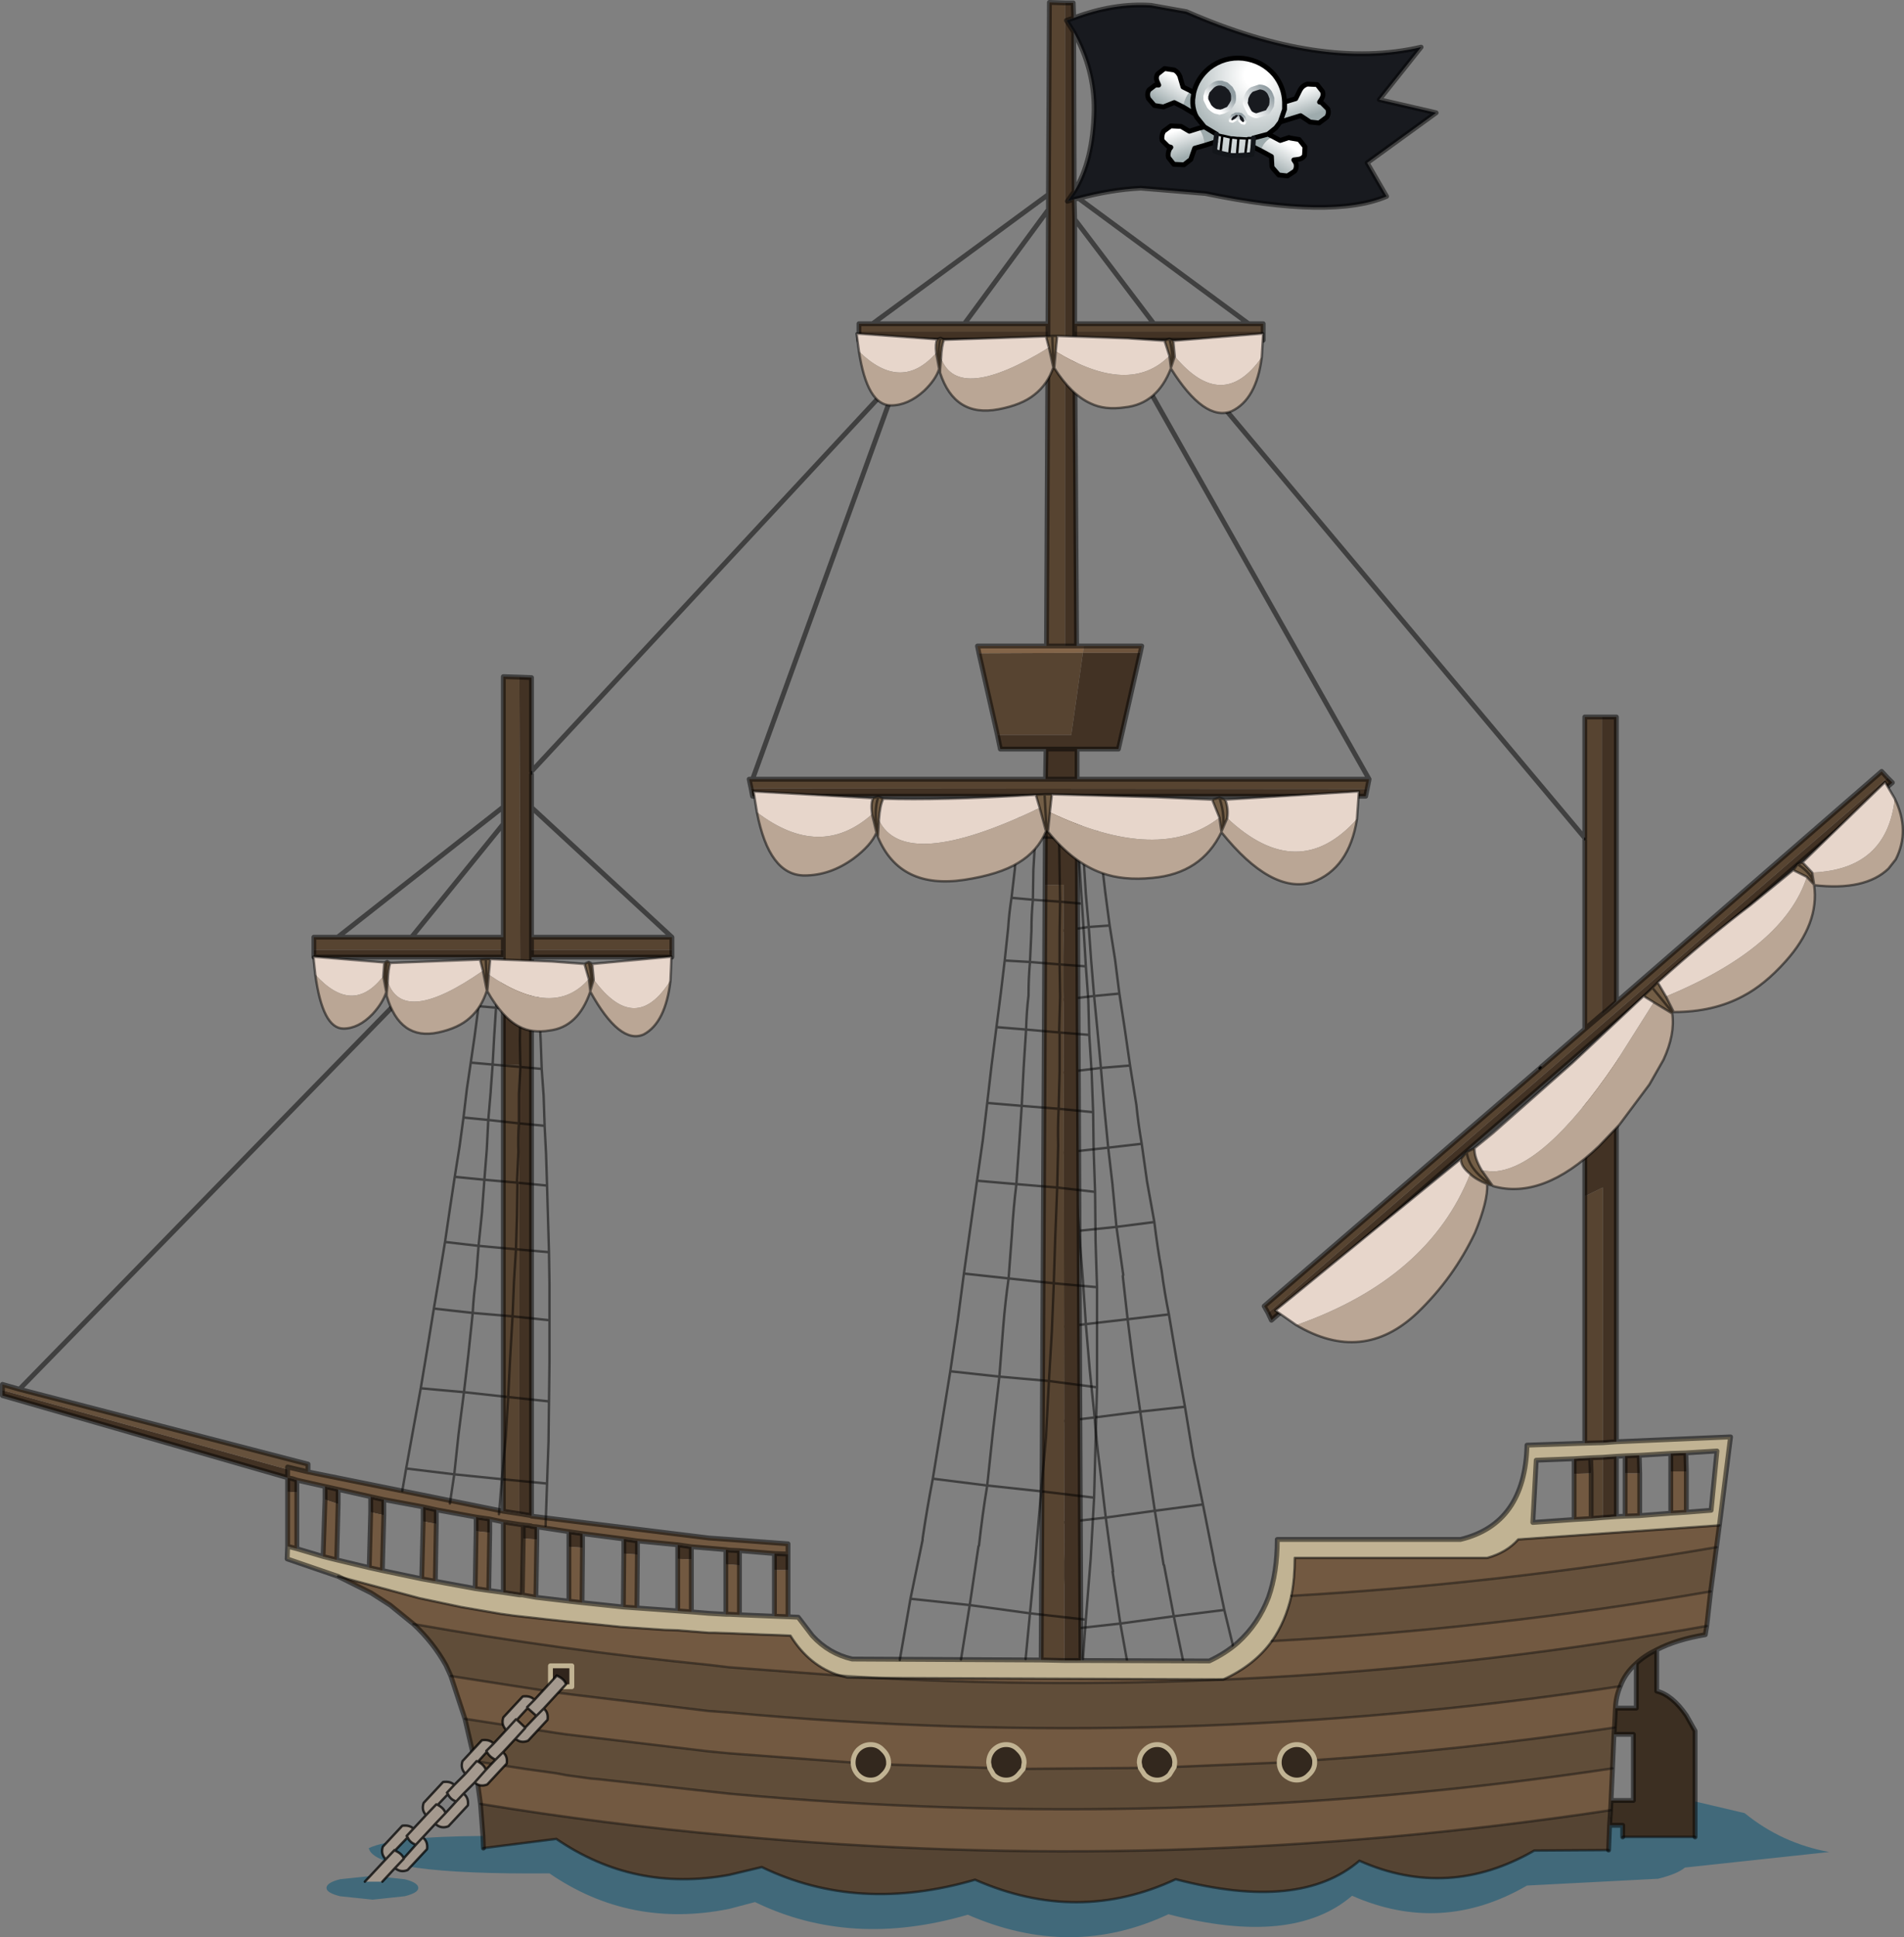 <?xml version="1.0" encoding="UTF-8" standalone="no"?>
<svg xmlns:xlink="http://www.w3.org/1999/xlink" height="199.25px" width="195.95px" xmlns="http://www.w3.org/2000/svg">
  <rect width="100%" height="100%" fill="#808080" stroke="none"/>
  <g transform="matrix(1.0, 0.0, 0.0, 1.0, 0.55, 0.45)">
    <path d="M108.3 102.45 L109.05 102.35 108.85 98.7 108.7 95.3 108.3 95.35 M111.2 91.5 L111.5 94.9 113.65 94.75 113.2 91.35 112.75 87.5 110.95 87.6 111.2 91.5 M108.3 85.8 L108.4 87.8 110.95 87.6 110.7 84.4 M108.7 95.3 L108.6 91.75 108.4 87.8 M111.5 94.9 L111.75 98.4 112.05 102.0 114.65 101.75 114.2 98.2 113.65 94.75 M112.75 87.5 L112.25 84.4 M111.5 94.9 L108.7 95.3 M112.05 102.0 L112.4 105.6 112.75 109.4 115.75 109.15 115.2 105.35 114.65 101.75 M108.3 118.2 L109.9 118.0 109.65 113.9 109.45 109.85 109.45 109.8 108.3 109.95 M112.05 102.0 L109.05 102.35 109.25 105.95 109.45 109.8 112.75 109.4 113.1 113.5 113.5 117.6 116.95 117.2 Q116.6 115.2 116.4 113.2 L115.75 109.15 M110.2 121.9 L110.5 126.15 114.35 125.75 113.95 121.5 113.95 121.45 113.5 117.6 109.9 118.0 110.15 121.8 110.2 121.9 M114.35 125.75 L118.25 125.25 117.5 121.1 116.95 117.2 M114.35 125.75 L115.05 130.7 115.0 130.8 115.5 135.25 119.75 134.75 Q119.3 132.55 119.0 130.25 118.55 127.8 118.25 125.25 M108.3 136.1 L111.2 135.75 110.9 131.25 110.5 126.15 108.3 126.45 M116.8 144.75 L116.1 139.95 115.5 135.25 111.2 135.75 111.6 140.45 112.1 145.35 116.8 144.75 121.4 144.25 120.55 139.5 119.75 134.75 M108.3 145.8 L112.1 145.35 Q112.3 147.95 112.65 150.55 L113.25 155.65 118.3 154.95 117.55 149.95 116.8 144.75 M119.25 160.55 L120.25 165.8 125.45 165.15 124.35 159.95 124.35 159.85 123.25 154.3 118.3 154.95 119.2 160.5 119.25 160.55 M110.5 172.1 L109.8 167.1 Q109.35 164.5 109.05 161.7 L108.5 156.2 108.3 154.1 M121.45 171.55 L120.25 165.8 114.75 166.55 115.65 171.55 M109.8 167.1 L114.75 166.55 113.95 161.2 114.0 161.2 113.25 155.65 108.5 156.2 M123.25 154.3 L122.25 149.4 121.4 144.25 M127.0 171.55 L125.45 165.15" fill="none" stroke="#000000" stroke-linecap="round" stroke-linejoin="round" stroke-opacity="0.498" stroke-width="0.25"/>
    <path d="M109.05 -0.15 L109.9 -0.15 109.95 1.4 109.2 1.65 109.95 2.85 110.0 19.25 109.3 20.25 110.0 20.05 110.05 22.1 110.05 32.85 110.05 33.65 110.05 34.55 110.05 33.65 129.45 33.65 129.45 34.55 110.05 34.55 110.25 66.0 109.05 66.0 109.05 -0.15 M116.8 66.7 L114.55 76.6 110.3 76.6 110.3 79.7 107.05 79.7 107.1 76.6 102.4 76.6 102.1 75.15 109.7 75.15 110.9 66.7 116.8 66.7 M164.3 73.3 L165.8 73.3 165.8 102.55 164.8 103.5 164.3 103.9 164.3 73.3 M193.7 79.55 L194.2 80.05 130.3 135.35 129.95 134.6 193.7 79.55 M164.4 147.95 L164.4 121.7 162.55 122.6 162.55 107.85 165.8 105.05 165.8 147.85 164.4 147.95 M172.95 149.0 L173.0 150.9 171.4 150.9 171.4 149.05 172.95 149.0 M29.05 153.0 L29.05 151.55 -0.3 143.1 -0.3 142.55 29.05 150.7 29.05 151.55 29.55 151.65 30.0 151.8 30.0 153.05 29.05 153.0 M168.15 149.25 L168.2 151.1 166.7 151.1 166.7 149.3 168.15 149.25 M163.15 149.5 L163.2 151.1 161.45 151.15 161.45 149.6 163.15 149.5 M164.4 155.65 L164.4 149.45 165.8 149.35 165.8 155.55 164.4 155.65 M107.3 33.65 L107.3 34.55 87.85 34.55 87.85 33.65 107.3 33.65 M107.1 76.6 L110.3 76.6 107.1 76.6 M76.75 80.65 L140.15 80.7 140.0 81.45 110.3 81.45 107.05 81.45 110.3 81.45 110.7 170.35 109.0 170.35 108.9 90.55 107.0 90.6 107.05 81.45 76.9 81.45 76.75 80.65 M52.9 69.2 L54.15 69.25 54.15 78.9 54.15 79.2 54.15 82.6 54.15 95.95 54.15 97.25 54.15 98.0 54.15 97.25 68.6 97.25 68.6 98.0 54.15 98.0 54.15 155.45 54.1 155.45 52.9 155.25 52.9 109.1 51.25 109.1 51.25 100.25 53.0 100.4 52.9 69.2 M51.25 98.0 L31.75 98.0 31.75 97.25 51.25 97.25 51.25 98.0 M37.6 153.5 L38.95 153.8 38.95 155.4 37.6 155.1 37.6 153.5 M43.0 154.55 L44.35 154.85 44.35 156.3 43.0 156.05 43.0 154.55 M48.45 155.6 L49.85 155.8 49.85 157.2 48.45 157.05 48.45 155.6 M53.3 156.4 L54.1 156.5 54.15 156.55 54.7 156.6 54.7 157.9 53.3 157.8 53.3 156.4 M58.0 157.1 L59.4 157.3 59.4 158.75 58.0 158.65 58.0 157.1 M63.65 157.85 L65.05 158.05 65.05 159.45 63.65 159.35 63.65 157.85 M69.2 158.45 L70.6 158.65 70.6 159.95 69.2 159.9 69.2 158.45 M74.15 158.95 L74.5 159.0 75.55 159.05 75.55 160.55 74.15 160.45 74.15 158.95 M79.15 159.35 L80.55 159.4 80.55 161.05 79.15 161.05 79.15 159.35 M32.9 152.45 L34.25 152.75 34.25 154.25 32.9 153.8 32.9 152.45" fill="#423224" fill-rule="evenodd" stroke="none"/>
    <path d="M107.35 19.55 L107.45 -0.2 109.05 -0.15 109.05 66.0 107.15 66.0 107.3 34.55 107.3 33.65 107.3 32.85 107.3 33.65 87.85 33.65 87.85 32.85 89.25 32.85 98.7 32.85 107.3 32.85 107.35 21.1 107.35 19.55 M127.95 32.85 L129.45 32.85 129.45 33.65 110.05 33.65 110.05 32.85 118.2 32.85 127.95 32.85 M110.3 79.7 L140.35 79.7 140.15 80.7 76.75 80.65 76.55 79.7 76.9 79.7 107.05 79.7 110.3 79.7 M164.8 103.5 L193.1 78.9 193.7 79.55 129.95 134.6 129.55 133.9 157.9 109.45 158.0 109.35 162.55 105.4 162.55 85.95 162.55 85.75 162.55 73.3 164.3 73.3 164.3 103.9 164.8 103.5 M162.55 105.4 L164.3 103.9 162.55 105.4 M162.55 122.6 L164.4 121.7 164.4 147.95 162.55 148.0 162.55 122.6 M163.15 149.5 L164.4 149.45 164.4 155.65 163.2 155.75 163.2 151.1 163.15 149.5 M102.1 75.15 L100.2 66.75 110.9 66.7 109.7 75.15 102.1 75.15 M107.0 90.6 L108.9 90.55 109.0 170.35 106.6 170.3 107.0 90.6 M31.75 97.25 L31.75 95.95 34.2 95.95 41.8 95.95 51.25 95.95 51.25 97.25 51.25 95.95 51.25 84.3 51.25 82.55 51.25 69.15 52.9 69.2 53.0 100.4 51.25 100.25 51.25 100.2 51.25 98.0 51.25 97.25 31.75 97.25 M68.6 97.25 L54.15 97.25 54.15 95.95 68.6 95.95 68.6 97.25 M51.25 109.1 L52.9 109.1 52.9 155.25 51.25 155.0 51.25 109.1 M51.25 156.1 L52.9 156.35 53.3 156.4 53.3 157.8 53.2 163.6 52.9 163.6 51.25 163.35 51.25 156.1" fill="#574431" fill-rule="evenodd" stroke="none"/>
    <path d="M164.4 147.95 L165.8 147.85 177.55 147.35 176.4 156.45 155.7 157.9 Q154.5 159.25 152.5 159.8 L132.7 159.8 Q132.7 161.95 132.35 163.7 131.75 166.35 130.35 168.35 128.55 170.85 125.35 172.3 L89.8 172.15 85.9 171.9 89.8 172.15 86.65 172.1 85.9 171.9 Q82.75 170.95 80.8 167.8 L79.75 167.75 78.25 167.7 74.5 167.55 74.45 167.55 73.0 167.5 72.4 167.5 69.25 167.25 67.8 167.2 63.35 166.9 61.9 166.75 57.4 166.3 56.0 166.15 52.4 165.75 50.95 165.55 46.9 164.85 42.65 163.95 34.25 161.7 29.0 159.9 29.05 158.6 30.0 158.85 32.7 159.65 34.1 160.0 37.45 160.8 38.8 161.1 42.85 161.95 44.25 162.2 48.35 162.95 49.75 163.15 51.25 163.35 52.9 163.6 53.2 163.6 54.6 163.85 58.0 164.25 59.35 164.4 63.6 164.85 65.0 164.95 69.2 165.25 70.6 165.35 72.4 165.5 74.15 165.6 74.5 165.6 75.55 165.65 79.15 165.8 80.55 165.85 81.6 165.9 83.05 167.8 Q84.75 169.65 87.15 170.2 L106.6 170.3 109.0 170.35 110.7 170.35 123.9 170.4 Q125.6 169.6 126.85 168.5 128.95 166.6 130.0 163.85 130.9 161.3 130.9 157.9 L149.75 157.9 Q156.4 156.3 156.6 148.2 L162.55 148.0 164.4 147.95 M173.0 155.1 L175.55 154.9 176.15 148.8 172.95 149.0 171.4 149.05 168.15 149.25 166.7 149.3 165.8 149.35 164.4 149.45 163.15 149.5 161.45 149.6 157.55 149.75 157.2 156.15 161.45 155.85 163.2 155.75 164.4 155.65 165.8 155.55 166.7 155.5 168.2 155.45 171.4 155.2 173.0 155.1" fill="#c1b393" fill-rule="evenodd" stroke="none"/>
    <path d="M173.0 150.9 L173.0 155.1 171.4 155.2 171.4 150.9 173.0 150.9 M176.4 156.45 L176.1 158.7 Q154.2 162.45 132.35 163.7 132.7 161.95 132.7 159.8 L152.5 159.8 Q154.5 159.25 155.7 157.9 L176.4 156.45 M175.5 163.25 L175.1 166.8 Q132.5 174.4 89.8 172.15 L125.35 172.3 Q128.55 170.85 130.35 168.35 152.95 167.15 175.5 163.25 M48.9 185.1 L48.3 180.7 53.15 181.45 53.45 181.5 56.7 181.95 57.75 182.15 60.3 182.5 60.95 182.55 74.5 184.05 Q119.95 188.25 165.4 181.45 L165.25 184.75 165.2 185.75 Q119.85 192.6 74.5 188.35 61.7 187.2 48.9 185.1 M47.3 176.35 L45.85 171.95 56.75 173.65 58.3 173.85 72.4 175.55 74.5 175.7 Q120.35 179.95 166.2 173.0 165.75 174.05 165.7 175.25 L165.6 177.25 Q150.15 179.55 134.75 180.6 134.65 180.0 134.15 179.55 133.65 179.0 132.9 179.0 132.2 179.0 131.6 179.55 131.1 180.1 131.1 180.85 L120.3 181.3 120.35 180.85 Q120.35 180.1 119.8 179.55 119.25 179.0 118.55 179.0 117.8 179.0 117.25 179.55 116.7 180.1 116.7 180.85 L116.8 181.4 104.75 181.5 104.85 180.85 Q104.85 180.1 104.25 179.55 103.75 179.0 103.0 179.0 102.25 179.0 101.7 179.55 101.2 180.1 101.2 180.85 L101.3 181.4 90.9 181.05 90.9 180.85 Q90.9 180.1 90.3 179.55 89.8 179.0 89.05 179.0 88.3 179.0 87.75 179.55 87.25 180.1 87.25 180.85 L74.5 179.9 72.4 179.7 57.75 177.95 56.7 177.8 47.3 176.35 M42.0 166.6 L39.6 164.65 37.65 163.4 34.25 161.7 42.65 163.95 46.9 164.85 50.95 165.55 52.4 165.75 56.0 166.15 57.4 166.3 61.9 166.75 63.35 166.9 67.8 167.2 69.25 167.25 72.4 167.5 73.0 167.5 74.45 167.55 74.5 167.55 78.25 167.7 79.75 167.75 80.8 167.8 Q82.75 170.95 85.9 171.9 L74.5 171.05 72.4 170.8 Q57.25 169.3 42.0 166.6 M29.05 158.6 L29.05 153.0 30.0 153.05 30.0 158.85 29.05 158.6 M168.2 151.1 L168.2 155.45 166.7 155.5 166.7 151.1 168.2 151.1 M163.2 151.1 L163.2 155.75 161.45 155.85 161.45 151.15 163.2 151.1 M52.9 155.25 L54.1 155.45 54.15 155.5 72.4 157.75 74.5 157.9 80.55 158.35 80.55 159.4 79.15 159.35 75.55 159.05 74.5 159.0 74.15 158.95 72.4 158.8 70.6 158.65 69.2 158.45 65.05 158.05 63.65 157.85 59.4 157.3 58.0 157.1 54.7 156.6 54.15 156.55 54.1 156.5 53.3 156.4 52.9 156.35 51.25 156.1 49.85 155.8 48.45 155.6 44.35 154.85 43.0 154.55 38.95 153.8 37.6 153.5 34.25 152.75 32.9 152.45 30.0 151.8 29.55 151.65 29.05 151.55 29.05 150.7 29.05 150.45 31.15 150.95 51.25 155.0 52.9 155.25 M37.6 155.1 L38.95 155.4 38.8 161.1 37.45 160.8 37.6 155.1 M32.9 153.8 L34.25 154.25 34.1 160.0 32.7 159.65 32.9 153.8 M42.85 161.95 L43.0 156.05 44.35 156.3 44.25 162.2 42.85 161.95 M74.15 160.45 L75.55 160.55 75.55 165.65 74.5 165.6 74.15 165.6 74.15 160.45 M63.65 159.35 L65.05 159.45 65.0 164.95 63.6 164.85 63.65 159.35 M69.2 165.25 L69.2 159.9 70.6 159.95 70.6 165.35 69.2 165.25 M59.35 164.4 L58.0 164.25 58.0 158.65 59.4 158.75 59.35 164.4 M54.6 163.85 L53.2 163.6 53.3 157.8 54.7 157.9 54.6 163.85 M49.75 163.15 L48.35 162.95 48.45 157.05 49.85 157.2 49.75 163.15 M80.55 165.85 L79.15 165.8 79.15 161.05 80.55 161.05 80.55 165.85" fill="#725941" fill-rule="evenodd" stroke="none"/>
    <path d="M175.1 166.8 L174.95 167.7 Q171.95 168.2 169.95 169.25 168.7 169.85 167.85 170.65 166.7 171.65 166.2 173.0 120.35 179.95 74.5 175.7 L72.4 175.55 58.3 173.85 56.75 173.65 45.85 171.95 45.35 170.85 Q44.05 168.5 42.0 166.6 57.25 169.3 72.4 170.8 L74.5 171.05 85.9 171.9 86.65 172.1 89.8 172.15 Q132.5 174.4 175.1 166.8 M48.3 180.7 L48.25 180.45 47.3 176.35 56.7 177.8 57.75 177.95 72.4 179.7 74.5 179.9 87.25 180.85 Q87.25 181.55 87.75 182.1 88.3 182.65 89.05 182.65 89.8 182.65 90.3 182.1 90.8 181.65 90.9 181.05 L101.3 181.4 101.7 182.1 Q102.25 182.65 103.0 182.65 103.75 182.65 104.25 182.1 L104.75 181.5 116.8 181.4 117.25 182.1 Q117.8 182.65 118.55 182.65 119.25 182.65 119.8 182.1 L120.3 181.3 131.1 180.85 Q131.1 181.55 131.6 182.1 132.2 182.65 132.9 182.65 133.65 182.65 134.15 182.1 134.75 181.55 134.75 180.85 L134.75 180.6 Q150.15 179.55 165.6 177.25 L165.55 177.95 165.4 181.45 Q119.95 188.25 74.5 184.05 L60.95 182.55 60.3 182.5 57.75 182.15 56.7 181.95 53.45 181.5 53.15 181.45 48.3 180.7 M58.3 173.05 L58.3 170.9 56.1 170.9 56.1 173.05 58.3 173.05" fill="#604d39" fill-rule="evenodd" stroke="none"/>
    <path d="M169.95 169.25 L169.95 173.5 Q171.55 173.9 173.0 176.0 L173.9 177.6 173.9 184.85 173.9 188.5 166.45 188.5 166.45 187.3 165.1 187.3 165.2 185.75 165.25 184.75 167.55 184.75 167.55 177.95 165.55 177.95 165.6 177.25 165.7 175.25 167.85 175.25 167.85 170.65 Q168.7 169.85 169.95 169.25" fill="#3c2f22" fill-rule="evenodd" stroke="none"/>
    <path d="M176.1 158.7 L175.5 163.25 Q152.95 167.15 130.35 168.35 131.75 166.35 132.35 163.7 154.2 162.45 176.1 158.7 M-0.3 142.55 L-0.3 141.95 1.45 142.45 31.15 150.15 31.15 150.95 29.05 150.45 29.05 150.7 -0.3 142.55" fill="#66513c" fill-rule="evenodd" stroke="none"/>
    <path d="M49.15 188.4 L48.9 185.1 Q61.7 187.2 74.5 188.35 119.85 192.6 165.2 185.75 L165.1 187.3 165.0 189.85 157.35 189.9 Q148.5 195.0 139.35 190.95 133.25 196.2 120.45 192.85 110.4 197.55 99.8 192.9 87.8 196.4 77.85 191.6 L74.5 192.4 Q64.75 194.2 56.7 188.7 L49.2 189.65 49.15 188.4" fill="#554433" fill-rule="evenodd" stroke="none"/>
    <path d="M173.9 184.85 L179.0 186.05 Q182.8 189.15 187.7 190.05 L172.85 191.65 Q172.1 192.3 170.1 192.8 L156.6 193.5 Q147.8 198.6 138.6 194.55 132.5 199.8 119.7 196.45 109.7 201.15 99.05 196.5 87.05 200.0 77.15 195.2 L74.5 195.9 Q64.3 197.95 56.0 192.25 38.0 192.4 37.4 189.65 40.0 188.45 49.15 188.4 L49.2 189.65 56.7 188.7 Q64.75 194.2 74.5 192.4 L77.85 191.6 Q87.8 196.4 99.8 192.9 110.4 197.55 120.45 192.85 133.25 196.2 139.35 190.95 148.5 195.0 157.35 189.9 L165.0 189.85 165.1 187.3 166.45 187.3 166.45 188.5 173.9 188.5 173.9 184.85 M37.8 192.5 L41.1 192.85 Q42.5 193.2 42.5 193.75 42.5 194.25 41.1 194.6 L37.8 194.95 34.45 194.6 Q33.05 194.25 33.05 193.75 33.05 193.2 34.45 192.85 L37.8 192.5" fill="#025375" fill-opacity="0.498" fill-rule="evenodd" stroke="none"/>
    <path d="M109.95 1.4 Q114.05 -0.15 117.9 0.1 L121.55 0.75 Q135.4 6.8 145.7 4.4 L141.4 9.8 147.25 11.15 140.15 16.3 142.15 19.75 Q136.5 22.15 123.5 19.45 L116.85 18.9 Q113.8 19.05 110.45 19.95 L110.0 20.05 109.3 20.25 110.0 19.25 Q111.95 16.1 112.05 10.9 112.1 6.7 109.95 2.85 L109.2 1.65 109.95 1.4 M131.2 12.1 L133.3 11.45 134.2 12.05 134.25 12.1 135.2 12.2 136.0 11.6 Q136.25 11.2 136.1 10.75 L135.45 10.1 135.25 10.05 135.45 9.75 Q135.7 9.35 135.55 8.95 L135.0 8.25 134.0 8.2 Q133.5 8.35 133.25 8.8 L132.8 9.7 131.65 10.05 Q131.6 8.5 130.6 7.25 129.35 5.8 127.4 5.55 125.45 5.35 123.9 6.55 122.65 7.6 122.3 9.1 L122.0 8.9 121.2 8.5 120.9 7.5 120.9 7.45 Q120.7 6.95 120.3 6.75 L119.3 6.6 118.6 7.15 Q118.35 7.5 118.55 7.95 L118.7 8.3 118.35 8.3 117.7 8.8 Q117.45 9.2 117.65 9.7 L118.25 10.4 119.2 10.55 119.3 10.5 120.3 10.1 121.2 10.55 122.45 11.3 122.6 11.6 123.4 12.6 122.8 12.75 121.85 13.05 121.0 12.55 120.9 12.55 119.95 12.5 119.2 13.05 Q118.95 13.5 119.05 14.0 L119.65 14.6 119.95 14.7 119.8 14.9 Q119.6 15.35 119.7 15.75 L120.25 16.45 121.3 16.5 122.0 15.95 122.05 15.8 122.4 14.8 123.45 14.5 124.55 14.15 124.45 15.1 125.05 15.3 125.95 15.5 126.25 15.55 126.75 15.55 127.6 15.5 128.3 15.45 128.4 14.65 129.2 15.05 130.3 15.65 130.35 16.65 130.4 16.8 131.05 17.55 131.95 17.65 132.7 17.15 Q132.95 16.75 132.8 16.3 L132.6 16.0 133.0 15.95 Q133.5 15.9 133.7 15.55 L133.75 14.65 133.15 13.9 132.25 13.75 132.1 13.7 131.2 14.0 130.45 13.6 129.95 13.35 130.75 12.7 131.2 12.1 M125.3 8.15 L125.65 8.25 126.1 8.65 126.35 9.1 126.4 9.4 126.4 9.8 126.35 10.05 126.3 10.1 126.2 10.3 125.9 10.75 125.55 10.9 125.35 11.0 124.95 11.1 124.9 11.05 124.8 11.05 124.55 11.0 Q124.2 10.85 123.9 10.5 L123.55 9.8 123.55 9.45 123.7 8.95 124.15 8.45 Q124.45 8.15 124.85 8.1 L125.1 8.1 125.2 8.1 125.3 8.15 M126.9 11.6 L126.85 11.65 126.65 11.85 126.3 12.05 126.05 12.0 126.05 11.75 126.3 11.4 126.4 11.4 126.6 11.25 126.9 11.25 126.9 11.3 126.95 11.25 127.2 11.3 127.3 11.4 127.5 11.6 127.65 12.0 127.6 12.05 127.5 12.25 127.25 12.2 127.0 11.95 126.9 11.7 126.9 11.6 M130.1 9.05 L130.2 9.25 130.35 9.65 130.35 10.1 130.3 10.45 129.9 11.1 128.8 11.45 128.7 11.45 Q128.4 11.4 128.05 11.15 L128.05 11.1 127.95 10.95 127.7 10.45 127.6 10.15 127.65 9.9 127.65 9.8 127.7 9.55 127.9 9.15 128.15 8.85 128.3 8.75 129.05 8.5 129.15 8.5 Q129.75 8.55 130.1 9.05" fill="#181a1f" fill-rule="evenodd" stroke="none"/>
    <path d="M129.95 13.35 L130.45 13.6 Q129.45 14.1 129.2 15.05 L128.4 14.65 128.45 13.75 129.95 13.35 M124.55 14.15 L123.45 14.5 Q123.35 13.35 122.8 12.75 L123.4 12.6 124.65 13.35 124.55 14.15 M122.45 11.3 L121.2 10.55 Q121.45 9.4 122.0 8.9 L122.3 9.1 122.2 9.8 Q122.15 10.55 122.45 11.3" fill="#9eabad" fill-rule="evenodd" stroke="none"/>
    <path d="M111.0 66.0 L116.95 66.0 116.8 66.7 110.9 66.7 111.0 66.0" fill="#6d543d" fill-rule="evenodd" stroke="none"/>
    <path d="M110.25 66.0 L111.0 66.0 110.9 66.7 100.2 66.75 100.05 66.0 107.15 66.0 109.05 66.0 110.25 66.0" fill="#836549" fill-rule="evenodd" stroke="none"/>
    <path d="M58.3 173.05 L56.1 173.05 56.1 170.9 58.3 170.9 58.3 173.05" fill="#31251c" fill-rule="evenodd" stroke="none"/>
    <path d="M87.25 180.85 Q87.25 180.1 87.75 179.55 88.3 179.0 89.05 179.0 89.8 179.0 90.3 179.55 90.9 180.1 90.9 180.85 L90.9 181.05 Q90.8 181.65 90.3 182.1 89.8 182.65 89.05 182.65 88.3 182.65 87.75 182.1 87.25 181.55 87.25 180.85 M101.3 181.4 L101.2 180.85 Q101.2 180.1 101.7 179.55 102.25 179.0 103.0 179.0 103.75 179.0 104.25 179.55 104.85 180.1 104.85 180.85 L104.75 181.5 104.25 182.1 Q103.75 182.65 103.0 182.65 102.25 182.65 101.7 182.1 L101.3 181.4 M116.8 181.4 L116.7 180.85 Q116.7 180.1 117.25 179.55 117.8 179.0 118.55 179.0 119.25 179.0 119.8 179.55 120.35 180.1 120.35 180.85 L120.3 181.3 119.8 182.1 Q119.25 182.65 118.55 182.65 117.8 182.65 117.25 182.1 L116.8 181.4 M131.1 180.85 Q131.1 180.1 131.6 179.55 132.2 179.0 132.9 179.0 133.65 179.0 134.15 179.55 134.65 180.0 134.75 180.6 L134.75 180.85 Q134.75 181.55 134.15 182.1 133.65 182.65 132.9 182.65 132.2 182.65 131.6 182.1 131.1 181.55 131.1 180.85" fill="#33281e" fill-rule="evenodd" stroke="none"/>
    <path d="M131.65 10.05 L132.8 9.7 133.25 8.8 Q133.5 8.35 134.0 8.2 L135.0 8.25 135.55 8.95 Q135.7 9.35 135.45 9.75 L135.25 10.05 135.45 10.1 136.1 10.75 Q136.25 11.2 136.0 11.6 L135.2 12.2 134.25 12.1 134.2 12.05 133.3 11.45 131.2 12.1 131.65 10.8 131.65 10.05 M123.45 14.5 L122.4 14.8 122.05 15.8 122.0 15.95 121.3 16.5 120.25 16.45 119.7 15.75 Q119.6 15.35 119.8 14.9 L119.95 14.7 119.65 14.6 119.05 14.0 Q118.95 13.5 119.2 13.05 L119.95 12.5 120.9 12.55 121.0 12.55 121.85 13.05 122.8 12.75 Q123.35 13.35 123.45 14.5" fill="url(#gradient0)" fill-rule="evenodd" stroke="none"/>
    <path d="M131.65 10.05 L131.65 10.8 131.2 12.1 130.75 12.7 129.95 13.35 128.45 13.75 127.9 13.75 127.8 13.8 126.9 13.75 126.75 13.75 126.35 13.7 126.2 13.7 126.15 13.7 125.3 13.5 125.25 13.5 124.65 13.35 123.4 12.6 122.6 11.6 122.45 11.3 Q122.15 10.55 122.2 9.8 L122.3 9.1 Q122.65 7.6 123.9 6.55 125.45 5.35 127.4 5.55 129.35 5.8 130.6 7.25 131.6 8.5 131.65 10.05 M125.3 8.15 L125.2 8.1 125.1 8.1 124.85 8.1 Q124.45 8.15 124.15 8.45 L123.7 8.95 123.55 9.45 123.55 9.8 123.9 10.5 Q124.2 10.85 124.55 11.0 L124.8 11.05 124.9 11.05 124.95 11.1 125.35 11.0 125.55 10.9 125.9 10.75 126.2 10.3 126.3 10.1 126.35 10.05 126.4 9.8 126.4 9.4 126.35 9.1 126.1 8.65 125.65 8.25 125.3 8.15 M126.9 11.3 L126.9 11.25 126.6 11.25 126.4 11.4 126.3 11.4 126.05 11.75 126.05 12.0 126.3 12.05 126.65 11.85 126.85 11.65 126.9 11.6 126.9 11.7 127.0 11.95 127.25 12.2 127.5 12.25 127.6 12.05 127.65 12.0 127.5 11.6 127.3 11.4 127.2 11.3 126.95 11.25 126.9 11.3 M130.1 9.05 Q129.75 8.55 129.15 8.5 L129.05 8.5 128.3 8.75 128.15 8.85 127.9 9.15 127.7 9.55 127.65 9.8 127.65 9.9 127.6 10.15 127.7 10.45 127.95 10.95 128.05 11.1 128.05 11.15 Q128.4 11.4 128.7 11.45 L128.8 11.45 129.9 11.1 130.3 10.45 130.35 10.1 130.35 9.65 130.2 9.25 130.1 9.05" fill="url(#gradient1)" fill-rule="evenodd" stroke="none"/>
    <path d="M130.45 13.6 L131.2 14.0 132.1 13.7 132.25 13.75 133.15 13.9 133.75 14.65 133.7 15.55 Q133.5 15.9 133.0 15.95 L132.6 16.0 132.8 16.3 Q132.95 16.75 132.7 17.15 L131.95 17.65 131.05 17.55 130.4 16.8 130.35 16.65 130.3 15.65 129.2 15.05 Q129.45 14.1 130.45 13.6 M121.2 10.55 L120.3 10.1 119.3 10.5 119.2 10.55 118.25 10.4 117.65 9.7 Q117.45 9.2 117.7 8.8 L118.35 8.3 118.7 8.3 118.55 7.95 Q118.35 7.5 118.6 7.15 L119.3 6.6 120.3 6.75 Q120.7 6.95 120.9 7.45 L120.9 7.5 121.2 8.5 122.0 8.9 Q121.45 9.4 121.2 10.55" fill="url(#gradient2)" fill-rule="evenodd" stroke="none"/>
    <path d="M128.4 14.65 L128.3 15.45 127.6 15.5 126.75 15.55 126.25 15.55 125.95 15.5 125.05 15.3 124.45 15.1 124.55 14.15 124.65 13.35 125.25 13.5 125.3 13.5 126.15 13.7 126.2 13.7 126.35 13.7 126.75 13.75 126.9 13.75 127.8 13.8 127.9 13.75 128.45 13.75 128.4 14.65 M126.75 15.55 L126.9 13.8 126.9 13.75 126.9 13.8 126.75 15.55 M125.05 15.3 L125.25 13.5 125.05 15.3 M127.6 15.5 L127.8 13.8 127.6 15.5 M125.95 15.5 L126.15 13.7 125.95 15.5" fill="url(#gradient3)" fill-rule="evenodd" stroke="none"/>
    <path d="M131.2 12.1 L133.3 11.45 134.2 12.05 134.25 12.1 135.2 12.2 136.0 11.6 Q136.25 11.2 136.1 10.75 L135.45 10.1 135.25 10.05 135.45 9.75 Q135.7 9.35 135.55 8.95 L135.0 8.25 134.0 8.2 Q133.5 8.35 133.25 8.8 L132.8 9.7 131.65 10.05 131.65 10.8 131.2 12.1 130.75 12.7 129.95 13.35 130.45 13.6 131.2 14.0 132.1 13.7 132.25 13.75 133.15 13.9 133.75 14.65 133.7 15.55 Q133.5 15.9 133.0 15.95 L132.6 16.0 132.8 16.3 Q132.95 16.75 132.7 17.15 L131.95 17.65 131.05 17.55 130.4 16.8 130.35 16.65 130.3 15.65 129.2 15.05 128.4 14.65 M124.55 14.15 L123.45 14.5 122.4 14.8 122.05 15.8 122.0 15.95 121.3 16.5 120.25 16.45 119.7 15.75 Q119.6 15.35 119.8 14.9 L119.95 14.7 119.65 14.6 119.05 14.0 Q118.95 13.5 119.2 13.05 L119.95 12.5 120.9 12.55 121.0 12.55 121.85 13.05 122.8 12.75 123.4 12.6 122.6 11.6 122.45 11.3 121.2 10.55 120.3 10.1 119.3 10.5 119.2 10.55 118.25 10.4 117.65 9.7 Q117.45 9.2 117.7 8.8 L118.35 8.3 118.7 8.3 118.55 7.95 Q118.35 7.5 118.6 7.15 L119.3 6.6 120.3 6.75 Q120.7 6.95 120.9 7.45 L120.9 7.5 121.2 8.5 122.0 8.9 122.3 9.1 Q122.65 7.6 123.9 6.55 125.45 5.35 127.4 5.55 129.35 5.8 130.6 7.25 131.6 8.5 131.65 10.05 M122.3 9.1 L122.2 9.8 Q122.15 10.55 122.45 11.3 M128.45 13.75 L129.95 13.35 M124.65 13.35 L123.4 12.6" fill="none" stroke="#000000" stroke-linecap="round" stroke-linejoin="round" stroke-width="0.5"/>
    <path d="M162.55 85.95 L162.55 85.75 M54.15 79.2 L54.15 78.9" fill="none" stroke="#000000" stroke-linecap="round" stroke-linejoin="round" stroke-width="0.1"/>
    <path d="M157.9 109.45 L158.0 109.35 M124.65 13.35 L125.25 13.5 125.3 13.5 126.15 13.7 126.2 13.7 126.35 13.7 126.75 13.75 126.9 13.75 127.8 13.8 127.9 13.75 128.45 13.75 M126.9 13.75 L126.9 13.8 126.75 15.55 M127.8 13.8 L127.6 15.5 M125.25 13.5 L125.05 15.3 M126.15 13.7 L125.95 15.5" fill="none" stroke="#000000" stroke-linecap="round" stroke-linejoin="round" stroke-width="0.25"/>
    <path d="M166.45 188.5 L173.9 188.5 M165.0 189.85 L157.35 189.9 Q148.5 195.0 139.35 190.95 133.25 196.2 120.45 192.85 110.4 197.55 99.8 192.9 87.8 196.4 77.85 191.6 L74.5 192.4 Q64.75 194.2 56.7 188.7 L49.2 189.65 M34.25 161.7 L42.65 163.95 46.9 164.85 50.95 165.55 52.4 165.75 56.0 166.15 57.4 166.3 61.9 166.75 63.35 166.9 67.8 167.2 69.25 167.25 72.4 167.5 73.0 167.5 74.45 167.55 74.5 167.55 78.25 167.7 79.75 167.75 80.8 167.8 Q82.75 170.95 85.9 171.9 L86.65 172.1 89.8 172.15 125.35 172.3 Q128.55 170.85 130.35 168.35 131.75 166.35 132.35 163.7 132.7 161.95 132.7 159.8 L152.5 159.8 Q154.5 159.25 155.7 157.9 L176.4 156.45" fill="none" stroke="#000000" stroke-linecap="round" stroke-linejoin="round" stroke-opacity="0.498" stroke-width="0.25"/>
    <path d="M128.4 14.65 L128.3 15.45 127.6 15.5 126.75 15.55 126.25 15.55 125.95 15.5 125.05 15.3 124.45 15.1 124.55 14.15 124.65 13.35 M128.4 14.65 L128.45 13.75" fill="none" stroke="#13161a" stroke-linecap="round" stroke-linejoin="round" stroke-width="0.5"/>
    <path d="M107.35 19.55 L107.45 -0.2 109.05 -0.15 109.9 -0.15 109.95 1.4 Q114.05 -0.15 117.9 0.1 L121.55 0.75 Q135.4 6.8 145.7 4.4 L141.4 9.8 147.25 11.15 140.15 16.3 142.15 19.75 Q136.5 22.15 123.5 19.45 L116.85 18.9 Q113.8 19.05 110.45 19.95 L127.95 32.85 129.45 32.85 129.45 33.65 129.45 34.55 110.05 34.55 110.25 66.0 111.0 66.0 116.95 66.0 116.8 66.7 114.55 76.6 110.3 76.6 110.3 79.7 140.35 79.7 118.05 40.25 M164.3 73.3 L165.8 73.3 165.8 102.55 M164.8 103.5 L193.1 78.9 193.7 79.55 194.2 80.05 130.3 135.35 129.95 134.6 129.55 133.9 157.9 109.45 M158.0 109.35 L162.55 105.4 162.55 85.95 M162.55 85.75 L125.8 41.95 M162.55 85.75 L162.55 73.3 164.3 73.3 M164.3 103.9 L164.8 103.5 M164.3 103.9 L162.55 105.4 M164.4 147.95 L165.8 147.85 165.8 105.05 M162.55 107.85 L162.55 122.6 162.55 148.0 164.4 147.95 M176.4 156.45 L177.55 147.35 165.8 147.85 M173.0 150.9 L173.0 155.1 175.55 154.9 176.15 148.8 172.95 149.0 173.0 150.9 M171.4 150.9 L171.4 155.2 173.0 155.1 M176.4 156.45 L176.1 158.7 175.5 163.25 175.1 166.8 174.95 167.7 Q171.95 168.2 169.95 169.25 L169.95 173.5 Q171.55 173.9 173.0 176.0 L173.9 177.6 173.9 184.85 173.9 188.5 M49.15 188.4 L48.9 185.1 48.3 180.7 48.25 180.45 47.3 176.35 45.85 171.95 45.35 170.85 Q44.05 168.5 42.0 166.6 L39.6 164.65 37.65 163.4 34.25 161.7 29.0 159.9 29.05 158.6 29.05 153.0 29.05 151.55 -0.3 143.1 -0.3 142.55 -0.3 141.95 1.45 142.45 39.7 103.25 M168.15 149.25 L168.2 151.1 168.2 155.45 171.4 155.2 M171.4 150.9 L171.4 149.05 168.15 149.25 166.7 149.3 166.7 151.1 166.7 155.5 168.2 155.45 M164.4 149.45 L163.15 149.5 163.2 151.1 163.2 155.75 164.4 155.65 165.8 155.55 166.7 155.5 M164.4 149.45 L165.8 149.35 166.7 149.3 M165.8 149.35 L165.8 155.55 M167.85 170.65 Q168.7 169.85 169.95 169.25 M166.2 173.0 Q166.7 171.65 167.85 170.65 L167.85 175.25 165.7 175.25 165.6 177.25 165.55 177.95 167.55 177.95 167.55 184.75 165.25 184.75 165.2 185.75 165.1 187.3 166.45 187.3 166.45 188.5 M172.95 149.0 L171.4 149.05 M165.4 181.45 L165.25 184.75 M165.55 177.95 L165.4 181.45 M165.1 187.3 L165.0 189.85 M49.2 189.65 L49.15 188.4 M165.7 175.25 Q165.75 174.05 166.2 173.0 M109.95 1.4 L109.2 1.65 109.95 2.85 Q112.1 6.7 112.05 10.9 111.95 16.1 110.0 19.25 L109.3 20.25 110.0 20.05 110.45 19.95 M110.0 20.05 L110.05 22.1 118.2 32.85 127.95 32.85 M107.35 21.1 L107.35 19.55 89.25 32.85 98.7 32.85 107.35 21.1 107.3 32.85 107.3 33.65 107.3 34.55 107.15 66.0 109.05 66.0 110.25 66.0 M110.0 19.25 L109.95 2.85 M87.85 33.65 L87.85 34.55 107.3 34.55 M87.85 33.65 L87.85 32.85 89.25 32.85 M110.05 34.55 L110.05 33.65 110.05 32.85 110.05 22.1 M110.05 32.85 L118.2 32.85 M107.3 32.85 L98.7 32.85 M100.2 66.75 L100.05 66.0 107.15 66.0 M107.05 79.7 L107.1 76.6 102.4 76.6 102.1 75.15 100.2 66.75 M110.3 76.6 L107.1 76.6 M110.3 79.7 L107.05 79.7 76.9 79.7 76.55 79.7 76.75 80.65 76.9 81.45 107.05 81.45 110.3 81.45 140.0 81.45 140.15 80.7 140.35 79.7 M107.0 90.6 L106.6 170.3 109.0 170.35 110.7 170.35 110.3 81.45 M107.0 90.6 L107.05 81.45 M31.75 97.25 L31.75 95.95 34.2 95.95 51.25 82.55 51.25 69.15 52.9 69.2 54.15 69.25 54.15 78.9 89.7 40.65 M51.25 98.0 L31.75 98.0 31.75 97.25 M51.25 97.25 L51.25 95.95 41.8 95.95 34.2 95.95 M54.15 95.95 L54.15 82.6 54.15 79.2 M51.25 84.3 L51.25 82.55 M54.15 97.25 L54.15 98.0 68.6 98.0 68.6 97.25 68.6 95.95 54.15 82.6 M54.15 97.25 L54.15 95.95 68.6 95.95 M51.25 98.0 L51.25 97.25 M51.25 84.3 L51.25 95.95 M41.8 95.95 L51.25 84.3 M51.25 100.25 L51.25 109.1 51.25 155.0 31.15 150.95 29.05 150.45 29.05 150.7 29.05 151.55 29.55 151.65 30.0 151.8 30.0 153.05 30.0 158.85 29.05 158.6 M52.9 155.25 L54.1 155.45 54.15 155.5 54.15 155.45 54.15 98.0 M51.25 100.2 L51.25 98.0 M38.95 153.8 L37.6 153.5 37.6 155.1 37.45 160.8 34.1 160.0 34.25 154.25 34.25 152.75 37.6 153.5 M38.95 155.4 L38.95 153.8 43.0 154.55 44.35 154.85 48.45 155.6 49.85 155.8 51.25 156.1 52.9 156.35 53.3 156.4 54.1 156.5 54.15 156.55 54.7 156.6 58.0 157.1 59.4 157.3 63.65 157.85 65.05 158.05 69.2 158.45 70.6 158.65 72.4 158.8 74.15 158.95 74.5 159.0 75.55 159.05 79.15 159.35 80.55 159.4 80.55 158.35 74.5 157.9 72.4 157.75 54.15 155.5 M34.25 152.75 L32.9 152.45 32.9 153.8 32.7 159.65 30.0 158.85 M1.45 142.45 L31.15 150.15 31.15 150.95 M34.1 160.0 L32.7 159.65 M32.9 152.45 L30.0 151.8 M38.8 161.1 L37.45 160.8 M38.95 155.4 L38.8 161.1 42.85 161.95 43.0 156.05 43.0 154.55 M74.15 158.95 L74.15 160.45 74.15 165.6 72.4 165.5 70.6 165.35 69.2 165.25 69.2 159.9 69.2 158.45 M75.55 160.55 L75.55 159.05 M65.05 159.45 L65.05 158.05 M63.65 157.85 L63.65 159.35 63.6 164.85 59.35 164.4 58.0 164.25 54.6 163.85 53.2 163.6 52.9 163.6 51.25 163.35 49.75 163.15 48.35 162.95 44.25 162.2 42.85 161.95 M65.05 159.45 L65.0 164.95 69.2 165.25 M70.6 159.95 L70.6 158.65 M70.6 159.95 L70.6 165.35 M65.0 164.95 L63.6 164.85 M80.55 165.85 L79.15 165.8 75.55 165.65 74.5 165.6 74.15 165.6 M80.55 161.05 L80.55 159.4 M79.15 165.8 L79.15 161.05 79.15 159.35 M80.55 165.85 L80.55 161.05 M75.55 160.55 L75.55 165.65 M52.9 155.25 L51.25 155.0 M53.3 157.8 L53.2 163.6 M53.3 157.8 L53.3 156.4 M54.7 156.6 L54.7 157.9 54.6 163.85 M58.0 158.65 L58.0 157.1 M58.0 158.65 L58.0 164.25 M59.4 158.75 L59.4 157.3 M44.35 154.85 L44.35 156.3 44.25 162.2 M49.85 155.8 L49.85 157.2 49.75 163.15 M48.45 157.05 L48.35 162.95 M48.45 157.05 L48.45 155.6 M51.25 163.35 L51.25 156.1 M59.35 164.4 L59.4 158.75 M106.6 170.3 L87.15 170.2 Q84.75 169.65 83.05 167.8 L81.6 165.9 80.55 165.85 M161.45 155.85 L161.45 151.15 161.45 149.6 157.55 149.75 157.2 156.15 161.45 155.85 163.2 155.75 M162.55 148.0 L156.6 148.2 Q156.4 156.3 149.75 157.9 L130.9 157.9 Q130.9 161.3 130.0 163.85 128.95 166.6 126.85 168.5 125.6 169.6 123.9 170.4 L110.7 170.35 M76.9 79.7 L90.85 41.25 M161.45 149.6 L163.15 149.5" fill="none" stroke="#000000" stroke-linecap="round" stroke-linejoin="round" stroke-opacity="0.498" stroke-width="0.5"/>
    <path d="M165.4 181.45 Q119.95 188.25 74.5 184.05 L60.95 182.55 60.3 182.5 57.75 182.15 56.7 181.95 53.45 181.5 53.15 181.45 48.3 180.7 M166.2 173.0 Q120.35 179.95 74.5 175.7 L72.4 175.55 58.3 173.85 56.75 173.65 45.85 171.95 M85.9 171.9 L89.8 172.15 Q132.5 174.4 175.1 166.8 M85.9 171.9 L74.5 171.05 72.4 170.8 Q57.25 169.3 42.0 166.6 M47.3 176.35 L56.7 177.8 57.75 177.95 72.4 179.7 74.5 179.9 87.25 180.85 M90.9 181.05 L101.3 181.4 M104.75 181.5 L116.8 181.4 M120.3 181.3 L131.1 180.85 M134.75 180.6 Q150.15 179.55 165.6 177.25 M48.9 185.1 Q61.7 187.2 74.5 188.35 119.85 192.6 165.2 185.75 M175.5 163.25 Q152.95 167.15 130.35 168.35 M176.1 158.7 Q154.2 162.45 132.35 163.7" fill="none" stroke="#000000" stroke-linecap="round" stroke-linejoin="round" stroke-opacity="0.4" stroke-width="0.25"/>
    <path d="M58.3 173.05 L58.3 170.9 56.1 170.9 56.1 173.05 58.3 173.05 M87.25 180.85 Q87.25 180.1 87.75 179.55 88.3 179.0 89.05 179.0 89.8 179.0 90.3 179.55 90.9 180.1 90.9 180.85 L90.9 181.05 Q90.8 181.65 90.3 182.1 89.8 182.65 89.05 182.65 88.3 182.65 87.75 182.1 87.25 181.55 87.25 180.85 M101.3 181.4 L101.2 180.85 Q101.2 180.1 101.7 179.55 102.25 179.0 103.0 179.0 103.75 179.0 104.25 179.55 104.85 180.1 104.85 180.85 L104.75 181.5 104.25 182.1 Q103.75 182.65 103.0 182.65 102.25 182.65 101.7 182.1 L101.3 181.4 M116.8 181.4 L116.7 180.85 Q116.7 180.1 117.25 179.55 117.8 179.0 118.55 179.0 119.25 179.0 119.8 179.55 120.35 180.1 120.35 180.85 L120.3 181.3 119.8 182.1 Q119.25 182.65 118.55 182.65 117.8 182.65 117.25 182.1 L116.8 181.4 M131.1 180.85 Q131.1 180.1 131.6 179.55 132.2 179.0 132.9 179.0 133.65 179.0 134.15 179.55 134.65 180.0 134.75 180.6 L134.75 180.85 Q134.75 181.55 134.15 182.1 133.65 182.65 132.9 182.65 132.2 182.65 131.6 182.1 131.1 181.55 131.1 180.85" fill="none" stroke="#c1b393" stroke-linecap="round" stroke-linejoin="round" stroke-width="0.5"/>
    <path d="M125.3 8.15 L125.2 8.1 125.1 8.1 124.85 8.1 Q124.45 8.15 124.15 8.45 L123.7 8.95 123.55 9.45 123.55 9.8 123.9 10.5 Q124.2 10.85 124.55 11.0 L124.8 11.05 124.9 11.05 124.95 11.1 125.35 11.0 125.55 10.9 125.9 10.75 126.2 10.3 126.3 10.1 126.35 10.05 126.4 9.8 126.4 9.4 126.35 9.1 126.1 8.65 125.65 8.25 125.3 8.15" fill="none" stroke="url(#gradient4)" stroke-linecap="round" stroke-linejoin="round" stroke-width="0.5"/>
    <path d="M126.9 11.6 L126.85 11.65 126.65 11.85 126.3 12.05 126.05 12.0 126.05 11.75 126.3 11.4 126.4 11.4 126.6 11.25 126.9 11.25 126.9 11.3" fill="none" stroke="url(#gradient5)" stroke-linecap="round" stroke-linejoin="round" stroke-width="0.25"/>
    <path d="M130.1 9.05 L130.2 9.25 130.35 9.65 130.35 10.1 130.3 10.45 129.9 11.1 128.8 11.45 128.7 11.45 Q128.4 11.4 128.05 11.15 L128.05 11.1 127.95 10.95 127.7 10.45 127.6 10.15 127.65 9.9 127.65 9.8 127.7 9.55 127.9 9.15 128.15 8.85 128.3 8.75 129.05 8.5 129.15 8.5 Q129.75 8.55 130.1 9.05" fill="none" stroke="url(#gradient6)" stroke-linecap="round" stroke-linejoin="round" stroke-width="0.5"/>
    <path d="M126.9 11.3 L126.95 11.25 127.2 11.3 127.3 11.4 127.5 11.6 127.65 12.0 127.6 12.05 127.5 12.25 127.25 12.2 127.0 11.95 126.9 11.7 126.9 11.6" fill="none" stroke="url(#gradient7)" stroke-linecap="round" stroke-linejoin="round" stroke-width="0.25"/>
    <path d="M37.0 193.1 L39.15 190.8 Q38.6 190.25 38.85 189.5 L40.85 187.35 Q41.6 187.25 42.0 187.65 L43.3 186.25 Q42.8 185.75 43.05 185.0 L45.05 182.85 Q45.8 182.75 46.2 183.15 L47.35 182.0 Q46.8 181.45 47.05 180.7 L49.05 178.55 Q49.85 178.45 50.25 178.9 L51.55 177.5 Q51.0 176.95 51.25 176.2 L53.25 174.05 Q54.05 173.95 54.45 174.4 L56.75 171.9 Q57.55 172.25 57.7 172.8 L55.4 175.3 Q55.9 175.65 55.8 176.45 L53.8 178.6 Q53.05 178.9 52.5 178.4 L51.2 179.8 Q51.7 180.15 51.6 180.95 L49.6 183.1 Q48.85 183.4 48.3 182.9 L47.15 184.05 Q47.7 184.45 47.6 185.25 L45.6 187.4 Q44.85 187.7 44.25 187.15 L42.95 188.55 Q43.5 188.95 43.4 189.75 L41.4 191.9 Q40.7 192.2 40.1 191.7 L38.8 193.1 37.0 193.1 M40.1 189.9 L40.05 189.85 39.15 190.8 40.05 189.85 40.1 189.9 Q40.8 190.2 41.0 190.7 L42.25 189.3 Q41.65 189.1 41.4 188.55 L40.1 189.9 M53.75 175.25 L53.7 175.15 54.45 174.4 53.7 175.15 53.75 175.25 52.65 176.45 53.5 177.25 54.65 176.05 53.75 175.25 M42.0 187.65 L41.3 188.4 41.4 188.55 41.3 188.4 42.0 187.65 M52.5 178.4 L53.5 177.3 53.5 177.25 53.5 177.3 52.5 178.4 M51.55 177.5 L52.55 176.4 52.65 176.45 52.55 176.4 51.55 177.5 M55.4 175.3 L54.65 176.05 55.4 175.3 M44.5 185.2 L44.35 185.15 43.3 186.25 44.35 185.15 44.5 185.2 Q45.15 185.55 45.3 186.05 L46.4 184.85 Q45.8 184.65 45.55 184.1 L44.5 185.2 M46.2 183.15 L45.45 183.95 45.55 184.1 45.45 183.95 46.2 183.15 M49.45 181.6 L50.45 180.55 Q49.85 180.3 49.55 179.75 L48.65 180.75 Q49.3 181.1 49.45 181.6 L48.3 182.9 49.45 181.6 M47.35 182.0 L48.5 180.7 48.65 180.75 48.5 180.7 47.35 182.0 M47.15 184.05 L46.4 184.85 47.15 184.05 M49.55 179.75 L49.5 179.65 50.25 178.9 49.5 179.65 49.55 179.75 M50.45 180.55 L51.2 179.8 50.45 180.55 M44.25 187.15 L45.3 186.05 44.25 187.15 M42.95 188.55 L42.25 189.3 42.95 188.55 M40.1 191.7 L41.0 190.75 41.0 190.7 41.0 190.75 40.1 191.7" fill="#a4998e" fill-rule="evenodd" stroke="none"/>
    <path d="M37.0 193.1 L39.15 190.8 Q38.6 190.25 38.85 189.5 L40.85 187.35 Q41.6 187.25 42.0 187.65 L43.3 186.25 Q42.8 185.75 43.05 185.0 L45.05 182.85 Q45.8 182.75 46.2 183.15 L47.35 182.0 Q46.8 181.45 47.05 180.7 L49.05 178.55 Q49.85 178.45 50.25 178.9 L51.55 177.5 Q51.0 176.95 51.25 176.2 L53.25 174.05 Q54.05 173.95 54.45 174.4 L56.75 171.9 Q57.55 172.25 57.7 172.8 L55.4 175.3 Q55.9 175.65 55.8 176.45 L53.8 178.6 Q53.05 178.9 52.5 178.4 L51.2 179.8 Q51.7 180.15 51.6 180.95 L49.6 183.1 Q48.85 183.4 48.3 182.9 L47.15 184.05 Q47.7 184.45 47.6 185.25 L45.6 187.4 Q44.85 187.7 44.25 187.15 L42.95 188.55 Q43.5 188.95 43.4 189.75 L41.4 191.9 Q40.7 192.2 40.1 191.7 L38.8 193.1 M39.15 190.8 L40.05 189.85 40.1 189.9 41.4 188.55 41.3 188.4 42.0 187.65 M54.45 174.4 L53.7 175.15 53.75 175.25 54.65 176.05 55.4 175.3 M52.65 176.45 L52.55 176.4 51.55 177.5 M53.5 177.25 L53.5 177.3 52.5 178.4 M53.75 175.25 L52.65 176.45 53.5 177.25 54.65 176.05 M43.3 186.25 L44.35 185.15 44.5 185.2 45.55 184.1 45.45 183.95 46.2 183.15 M50.45 180.55 L49.45 181.6 48.3 182.9 M49.45 181.6 Q49.3 181.1 48.65 180.75 L48.5 180.7 47.35 182.0 M50.45 180.55 Q49.85 180.3 49.55 179.75 L48.65 180.75 M51.2 179.8 L50.45 180.55 M50.25 178.9 L49.5 179.65 49.55 179.75 M46.4 184.85 L47.15 184.05 M45.55 184.1 Q45.8 184.65 46.4 184.85 L45.3 186.05 44.25 187.15 M40.1 189.9 Q40.8 190.2 41.0 190.7 L42.25 189.3 Q41.65 189.1 41.4 188.55 M41.0 190.7 L41.0 190.75 40.1 191.7 M42.25 189.3 L42.95 188.55 M45.3 186.05 Q45.15 185.55 44.5 185.2" fill="none" stroke="#000000" stroke-linecap="round" stroke-linejoin="round" stroke-opacity="0.737" stroke-width="0.25"/>
    <path d="M108.45 82.75 L108.45 85.75 110.35 85.95 110.1 82.75 M104.45 82.8 L104.15 85.5 106.0 85.65 106.05 82.8 M106.0 85.65 L108.45 85.75 108.5 89.2 108.55 92.3 110.8 92.5 110.6 89.35 110.35 85.95 M92.05 170.3 L93.15 164.0 94.4 157.95 94.4 157.8 Q94.85 154.75 95.45 151.65 L96.35 146.15 97.25 140.6 98.0 135.5 98.65 130.55 99.3 125.95 100.0 121.0 100.6 116.8 101.05 113.0 101.5 109.1 102.0 105.2 102.45 101.7 102.85 98.35 103.2 95.05 Q103.3 93.5 103.55 91.9 L103.9 88.9 Q103.95 87.15 104.15 85.5 M102.85 98.35 L105.45 98.5 105.6 95.3 105.6 95.25 Q105.6 93.6 105.75 92.1 L103.55 91.9 M105.75 92.1 L105.8 89.0 106.0 85.65 M110.8 92.5 L111.0 95.6 111.2 98.95 111.45 102.4 111.55 106.0 111.8 109.95 111.95 113.95 112.0 117.75 112.15 122.15 112.2 127.2 112.35 131.95 112.35 136.95 112.35 142.25 112.2 147.85 112.05 153.6 111.7 159.85 111.2 166.15 110.9 170.2 M111.2 98.95 L108.5 98.75 108.55 102.1 108.45 105.75 111.55 106.0 M105.45 98.5 L108.5 98.75 108.5 95.45 108.55 92.3 105.75 92.1 M53.05 100.7 L53.0 103.45 54.95 103.65 54.75 100.75 M53.0 103.45 L52.95 106.55 53.0 109.3 55.2 109.5 55.1 106.7 54.95 103.65 M48.7 103.05 L48.3 106.1 47.9 108.85 50.15 109.05 50.3 106.3 50.5 103.2 48.7 103.05 49.05 100.65 M47.9 108.85 L47.5 111.55 47.15 114.5 49.7 114.75 49.95 111.85 49.95 111.8 50.15 109.05 53.0 109.3 52.85 112.1 52.85 115.1 55.5 115.35 55.4 112.35 55.4 112.3 55.2 109.5 M40.85 152.9 L41.25 150.6 42.0 146.45 42.75 142.35 43.4 138.45 44.1 134.15 44.7 130.6 45.25 127.3 45.75 123.9 46.25 120.6 46.75 117.45 47.15 114.5 M49.3 120.9 L52.65 121.2 52.8 118.05 Q52.75 116.55 52.85 115.1 L49.7 114.75 49.55 117.75 49.3 120.9 46.25 120.6 M52.7 121.25 L52.65 124.65 52.55 128.05 55.95 128.35 55.85 124.95 55.75 121.5 52.65 121.2 52.7 121.25 M55.75 121.5 L55.65 118.3 55.5 115.35 M50.65 100.65 L50.5 103.2 53.0 103.45 M52.55 128.05 L52.35 131.3 52.2 134.95 56.0 135.35 56.0 131.7 55.95 128.35 M42.75 142.35 L47.2 142.75 47.65 138.9 48.1 134.6 44.1 134.15 M52.55 128.05 L48.7 127.7 48.45 131.0 Q48.2 132.7 48.1 134.6 L52.2 134.95 51.95 139.25 51.75 143.25 55.95 143.7 56.0 139.65 56.0 135.35 M45.25 127.3 L48.7 127.7 49.05 124.3 49.3 120.9 M41.25 150.6 L46.2 151.2 46.65 147.0 47.2 142.75 51.75 143.25 51.5 147.35 51.1 151.7 55.75 152.15 55.9 147.85 55.95 143.7 M55.6 156.5 L55.75 152.15 M50.8 155.3 L51.1 151.7 46.2 151.2 45.75 154.2 M104.8 109.35 L104.6 113.3 108.4 113.6 108.5 109.75 108.5 105.8 108.45 105.75 105.05 105.45 104.8 109.35 M105.05 105.45 L102.0 105.2 M105.05 105.45 Q105.1 103.6 105.3 101.95 105.3 100.15 105.45 98.5 M100.0 121.0 L104.05 121.35 104.35 117.1 104.6 113.3 101.05 113.0 M104.05 121.35 Q103.75 123.8 103.6 126.35 L103.6 126.4 103.25 131.05 107.9 131.55 108.05 126.85 108.25 121.7 104.05 121.35 M111.95 113.95 L108.4 113.6 Q108.3 115.4 108.35 117.35 L108.35 117.4 108.25 121.7 112.15 122.15 M103.25 131.05 Q102.9 133.5 102.7 136.0 L102.3 141.15 107.4 141.6 107.7 136.55 107.9 131.55 112.35 131.95 M102.3 141.15 L101.65 146.7 101.05 152.35 106.6 152.95 107.1 147.35 107.4 141.6 112.35 142.25 M98.65 130.55 L103.25 131.05 M97.25 140.6 L102.3 141.15 M112.05 153.6 L106.6 152.95 106.05 159.35 106.05 159.4 105.45 165.5 111.2 166.15 M105.0 170.2 L105.45 165.5 99.25 164.65 98.35 170.25 M93.15 164.0 L99.25 164.65 100.15 158.6 100.2 158.55 Q100.55 155.35 101.05 152.35 L95.45 151.65" fill="none" stroke="#000000" stroke-linecap="round" stroke-linejoin="round" stroke-opacity="0.498" stroke-width="0.25"/>
    <path d="M171.7 103.65 L171.5 103.6 171.6 103.65 171.55 103.8 169.65 102.65 168.6 102.0 169.5 101.15 170.05 100.6 170.9 102.05 171.7 103.65 M153.05 121.5 L152.5 121.35 152.7 121.25 153.05 121.5 152.7 121.25 152.5 121.35 Q151.3 120.85 150.75 120.3 149.75 119.5 149.8 118.75 L150.4 118.05 151.2 117.65 Q151.15 118.6 151.95 119.95 L153.05 121.5 M184.0 89.05 L184.45 88.45 184.95 88.25 185.95 89.3 186.15 90.55 185.4 89.75 184.0 89.05 M184.45 88.45 Q185.95 89.4 186.15 90.55 185.95 89.4 184.45 88.45 M171.5 103.6 L169.5 101.15 171.5 103.6 M107.95 37.4 L107.85 37.25 107.85 37.3 107.85 37.35 107.4 35.3 107.1 34.15 107.75 34.1 108.25 34.1 108.1 35.7 107.95 37.4 M96.2 37.9 L96.1 37.5 95.8 35.85 Q95.7 34.9 95.9 34.45 L96.25 34.3 96.6 34.5 Q96.35 35.1 96.3 36.4 L96.2 37.6 96.2 37.9 M119.3 34.6 L119.8 34.4 120.2 34.6 120.35 36.2 119.95 37.4 119.8 36.15 119.3 34.6 M96.25 34.3 Q95.9 35.5 96.2 37.6 L96.1 37.5 96.2 37.6 Q95.9 35.5 96.25 34.3 M119.8 34.4 Q120.3 36.3 119.95 37.4 120.3 36.3 119.8 34.4 M107.85 37.25 L107.75 34.1 107.85 37.25 M89.2 83.3 Q89.05 82.2 89.3 81.65 L89.85 81.5 90.35 81.7 Q90.0 82.4 89.9 83.9 L89.8 85.65 89.65 85.2 89.2 83.3 M89.85 81.5 Q89.35 82.85 89.75 85.3 L89.65 85.2 89.75 85.3 Q89.35 82.85 89.85 81.5 M106.05 81.3 L106.95 81.25 107.7 81.25 107.5 83.1 107.3 85.1 107.15 84.9 107.15 84.95 107.1 85.05 106.45 82.65 106.05 81.3 M124.2 81.8 L124.95 81.6 125.55 81.8 Q125.9 82.75 125.75 83.7 L125.15 85.1 124.95 83.65 124.2 81.8 M89.75 85.3 L89.8 85.65 89.75 85.3 M106.95 81.25 L107.15 84.9 106.95 81.25 M124.95 81.6 Q125.65 83.8 125.15 85.1 125.65 83.8 124.95 81.6 M39.0 98.55 L39.3 98.4 39.6 98.6 Q39.4 99.2 39.35 100.5 L39.25 101.7 39.25 102.0 39.2 101.6 38.9 99.95 39.0 98.55 M48.85 98.25 L49.45 98.2 49.9 98.2 49.75 99.8 49.6 101.5 49.55 101.35 49.55 101.4 49.55 101.45 49.15 99.4 48.85 98.25 M59.6 98.7 L60.05 98.5 60.4 98.7 60.55 100.3 60.2 101.5 60.05 100.25 59.6 98.7 M39.3 98.4 Q39.0 99.6 39.25 101.7 L39.2 101.6 39.25 101.7 Q39.0 99.6 39.3 98.4 M49.55 101.35 L49.45 98.2 49.55 101.35 M150.4 118.05 Q150.6 119.8 152.7 121.25 150.6 119.8 150.4 118.05 M60.05 98.5 Q60.5 100.4 60.2 101.5 60.5 100.4 60.05 98.5" fill="#735e46" fill-rule="evenodd" stroke="none"/>
    <path d="M184.95 88.25 L193.45 80.0 194.45 81.7 Q193.65 89.0 185.95 89.3 L184.95 88.25 M132.85 135.85 L130.7 134.35 149.8 118.75 Q149.75 119.5 150.75 120.3 146.5 131.05 132.85 135.85 M151.2 117.65 L153.1 116.1 161.25 108.9 168.6 102.0 169.65 102.65 165.7 108.9 Q158.25 119.85 153.1 120.05 L151.95 119.95 Q151.15 118.6 151.2 117.65 M170.05 100.6 Q175.1 96.05 179.6 92.65 L184.0 89.05 185.4 89.75 Q183.05 97.0 170.9 102.05 L170.05 100.6 M120.2 34.6 L129.45 33.85 129.3 36.3 Q125.25 42.05 120.35 36.2 L120.2 34.6 M87.85 35.7 L87.6 33.85 95.9 34.45 Q95.7 34.9 95.8 35.85 92.2 39.95 87.85 35.7 M96.6 34.5 L107.1 34.15 107.4 35.3 Q98.05 41.05 96.3 36.4 96.35 35.1 96.6 34.5 M108.25 34.1 L115.5 34.35 119.3 34.6 119.8 36.15 Q115.7 40.3 108.1 35.7 L108.25 34.1 M89.3 81.65 Q89.05 82.2 89.2 83.3 83.85 88.05 77.35 83.1 L77.0 80.95 89.3 81.65 M90.35 81.7 Q96.05 81.9 106.05 81.3 L106.45 82.65 Q92.5 89.35 89.9 83.9 90.0 82.4 90.35 81.7 M107.7 81.25 L118.5 81.55 124.2 81.8 124.95 83.65 Q118.8 88.45 107.5 83.1 L107.7 81.25 M125.55 81.8 L139.3 80.95 139.1 83.8 Q133.05 90.55 125.75 83.7 125.9 82.75 125.55 81.8 M39.6 98.6 L48.85 98.25 49.15 99.4 Q40.9 105.15 39.35 100.5 39.4 99.2 39.6 98.6 M49.9 98.2 L56.25 98.45 59.6 98.7 60.05 100.25 Q56.45 104.4 49.75 99.8 L49.9 98.2 M60.4 98.7 L68.55 97.95 68.45 100.4 Q64.85 106.15 60.55 100.3 L60.4 98.7 M31.9 99.8 L31.7 97.95 39.0 98.55 38.9 99.95 Q35.75 104.05 31.9 99.8" fill="#e7d6cb" fill-rule="evenodd" stroke="none"/>
    <path d="M194.45 81.7 Q196.05 85.0 194.55 87.95 L193.8 88.9 Q191.4 91.2 186.15 90.6 186.7 94.55 183.2 98.45 181.05 100.85 178.85 102.0 175.8 103.65 171.7 103.65 L170.9 102.05 Q183.05 97.0 185.4 89.75 L186.15 90.55 185.95 89.3 Q193.65 89.0 194.45 81.7 M171.55 103.8 Q171.85 105.95 170.65 108.55 L169.2 111.1 166.1 115.25 164.0 117.45 Q158.2 123.0 153.1 121.55 L153.05 121.5 151.95 119.95 153.1 120.05 Q158.25 119.85 165.7 108.9 L169.65 102.65 171.55 103.8 M152.5 121.35 Q152.6 123.05 151.25 126.35 149.05 131.0 145.3 134.6 139.7 139.9 132.85 135.85 146.5 131.05 150.75 120.3 151.3 120.85 152.5 121.35 M129.3 36.3 Q128.75 40.65 126.2 41.85 123.4 42.95 119.95 37.45 118.55 41.1 115.2 41.45 113.15 41.75 111.7 41.05 109.7 40.15 107.95 37.4 L108.1 35.7 Q115.7 40.3 119.8 36.15 L119.95 37.4 120.35 36.2 Q125.25 42.05 129.3 36.3 M107.85 37.35 Q107.25 39.1 105.9 40.15 104.6 41.2 102.2 41.65 97.7 42.5 96.2 37.9 L96.2 37.6 96.3 36.4 Q98.05 41.05 107.4 35.3 L107.85 37.35 M96.1 37.5 Q95.75 38.6 94.55 39.75 92.9 41.25 91.15 41.25 88.7 41.25 87.85 35.7 92.2 39.95 95.8 35.85 L96.1 37.5 M77.35 83.1 Q83.85 88.05 89.2 83.3 L89.65 85.2 Q89.1 86.5 87.3 87.85 84.9 89.6 82.25 89.6 78.6 89.6 77.35 83.1 M139.1 83.8 Q138.3 88.9 134.5 90.3 130.3 91.55 125.15 85.15 123.1 89.4 118.05 89.85 115.05 90.15 112.85 89.35 109.9 88.3 107.3 85.1 L107.5 83.1 Q118.8 88.45 124.95 83.65 L125.15 85.1 125.75 83.7 Q133.05 90.55 139.1 83.8 M107.1 85.05 Q106.25 87.1 104.25 88.3 102.3 89.5 98.7 90.05 92.05 91.05 89.8 85.65 L89.9 83.9 Q92.5 89.35 106.45 82.65 L107.1 85.05 M68.45 100.4 Q67.95 104.75 65.7 105.95 63.25 107.05 60.2 101.55 58.95 105.2 56.0 105.55 54.2 105.85 52.9 105.15 51.15 104.25 49.6 101.5 L49.75 99.8 Q56.45 104.4 60.05 100.25 L60.2 101.5 60.55 100.3 Q64.85 106.15 68.45 100.4 M49.55 101.45 Q49.0 103.2 47.8 104.25 46.65 105.3 44.55 105.75 40.6 106.6 39.25 102.0 L39.25 101.7 39.35 100.5 Q40.9 105.15 49.15 99.4 L49.55 101.45 M39.2 101.6 Q38.85 102.7 37.8 103.85 36.35 105.35 34.8 105.35 32.65 105.35 31.9 99.8 35.75 104.05 38.9 99.95 L39.2 101.6" fill="#baa695" fill-rule="evenodd" stroke="none"/>
    <path d="M184.95 88.25 L193.45 80.0 194.45 81.7 Q196.05 85.0 194.55 87.95 L193.8 88.9 Q191.4 91.2 186.15 90.6 186.7 94.55 183.2 98.45 181.05 100.85 178.85 102.0 175.8 103.65 171.7 103.65 L171.5 103.6 171.6 103.65 171.55 103.8 Q171.85 105.95 170.65 108.55 L169.2 111.1 166.1 115.25 164.0 117.45 Q158.2 123.0 153.1 121.55 L153.05 121.5 152.5 121.35 Q152.6 123.05 151.25 126.35 149.05 131.0 145.3 134.6 139.7 139.9 132.85 135.85 L130.7 134.35 149.8 118.75 150.4 118.05 151.2 117.65 153.1 116.1 161.25 108.9 168.6 102.0 169.5 101.15 170.05 100.6 Q175.1 96.05 179.6 92.65 L184.0 89.05 184.45 88.45 184.95 88.25 185.95 89.3 186.15 90.55 185.4 89.75 184.0 89.05 M170.9 102.05 L171.7 103.65 M186.15 90.55 Q185.95 89.4 184.45 88.45 M170.05 100.6 L170.9 102.05 M171.55 103.8 L169.65 102.65 168.6 102.0 M151.95 119.95 L153.05 121.5 152.7 121.25 152.5 121.35 Q151.3 120.85 150.75 120.3 149.75 119.5 149.8 118.75 M169.5 101.15 L171.5 103.6 M120.2 34.6 L129.45 33.85 129.3 36.3 Q128.75 40.65 126.2 41.85 123.4 42.95 119.95 37.45 118.55 41.1 115.2 41.45 113.15 41.75 111.7 41.05 109.7 40.15 107.95 37.4 L107.85 37.25 107.85 37.3 107.85 37.35 Q107.25 39.1 105.9 40.15 104.6 41.2 102.2 41.65 97.7 42.5 96.2 37.9 L96.1 37.5 Q95.75 38.6 94.55 39.75 92.9 41.25 91.15 41.25 88.7 41.25 87.85 35.7 L87.6 33.85 95.9 34.45 96.25 34.3 96.6 34.5 107.1 34.15 107.75 34.1 108.25 34.1 115.5 34.35 119.3 34.6 119.8 34.4 120.2 34.6 120.35 36.2 119.95 37.4 Q120.3 36.3 119.8 34.4 M96.6 34.5 Q96.35 35.1 96.3 36.4 L96.2 37.6 96.2 37.9 M107.4 35.3 L107.1 34.15 M95.9 34.45 Q95.7 34.9 95.8 35.85 L96.1 37.5 96.2 37.6 Q95.9 35.5 96.25 34.3 M119.3 34.6 L119.8 36.15 119.95 37.4 M108.1 35.7 L108.25 34.1 M107.85 37.35 L107.4 35.3 M107.75 34.1 L107.85 37.25 M108.1 35.7 L107.95 37.4 M89.2 83.3 Q89.05 82.2 89.3 81.65 L77.0 80.95 77.35 83.1 Q78.6 89.6 82.25 89.6 84.9 89.6 87.3 87.85 89.1 86.5 89.65 85.2 L89.75 85.3 Q89.35 82.85 89.85 81.5 L89.3 81.65 M89.2 83.3 L89.65 85.2 89.8 85.65 89.75 85.3 M89.85 81.5 L90.35 81.7 Q96.05 81.9 106.05 81.3 L106.95 81.25 107.7 81.25 118.5 81.55 124.2 81.8 124.95 81.6 125.55 81.8 139.3 80.95 139.1 83.8 Q138.3 88.9 134.5 90.3 130.3 91.55 125.15 85.15 123.1 89.4 118.05 89.85 115.05 90.15 112.85 89.35 109.9 88.3 107.3 85.1 L107.15 84.9 107.15 84.95 107.1 85.05 Q106.25 87.1 104.25 88.3 102.3 89.5 98.7 90.05 92.05 91.05 89.8 85.65 L89.9 83.9 Q90.0 82.4 90.35 81.7 M106.45 82.65 L106.05 81.3 M107.5 83.1 L107.7 81.25 M107.3 85.1 L107.5 83.1 M124.95 83.65 L124.2 81.8 M106.45 82.65 L107.1 85.05 M107.15 84.9 L106.95 81.25 M124.95 83.65 L125.15 85.1 Q125.65 83.8 124.95 81.6 M125.55 81.8 Q125.9 82.75 125.75 83.7 L125.15 85.1 M39.0 98.55 L39.3 98.4 39.6 98.6 48.85 98.25 49.45 98.2 49.9 98.2 56.25 98.45 59.6 98.7 60.05 98.5 60.4 98.7 68.55 97.95 68.45 100.4 Q67.95 104.75 65.7 105.95 63.25 107.05 60.2 101.55 58.95 105.2 56.0 105.55 54.2 105.85 52.9 105.15 51.15 104.25 49.6 101.5 L49.55 101.35 49.55 101.4 49.55 101.45 Q49.0 103.2 47.8 104.25 46.65 105.3 44.55 105.75 40.6 106.6 39.25 102.0 L39.2 101.6 Q38.85 102.7 37.8 103.85 36.35 105.35 34.8 105.35 32.65 105.35 31.9 99.8 L31.7 97.95 39.0 98.55 38.9 99.95 39.2 101.6 39.25 101.7 Q39.0 99.6 39.3 98.4 M60.55 100.3 L60.2 101.5 60.05 100.25 59.6 98.7 M49.75 99.8 L49.6 101.5 M49.15 99.4 L49.55 101.45 M60.55 100.3 L60.4 98.7 M39.25 101.7 L39.35 100.5 Q39.4 99.2 39.6 98.6 M39.25 102.0 L39.25 101.7 M49.15 99.4 L48.85 98.25 M151.2 117.65 Q151.15 118.6 151.95 119.95 M152.7 121.25 Q150.6 119.8 150.4 118.05 M49.45 98.2 L49.55 101.35 M49.75 99.8 L49.9 98.2 M60.2 101.5 Q60.5 100.4 60.05 98.5" fill="none" stroke="#000000" stroke-linecap="round" stroke-linejoin="round" stroke-opacity="0.498" stroke-width="0.25"/>
  </g>
  <defs>
    <linearGradient gradientTransform="matrix(6.0E-4, 0.002, 0.006, -0.002, 127.7, 11.85)" gradientUnits="userSpaceOnUse" id="gradient0" spreadMethod="pad" x1="-819.2" x2="819.2">
      <stop offset="0.145" stop-color="#ffffff"/>
      <stop offset="1.0" stop-color="#9eabad"/>
    </linearGradient>
    <radialGradient cx="0" cy="0" gradientTransform="matrix(-0.01, -0.001, -0.001, 0.01, 128.7, 7.3)" gradientUnits="userSpaceOnUse" id="gradient1" r="819.2" spreadMethod="pad">
      <stop offset="0.145" stop-color="#ffffff"/>
      <stop offset="1.0" stop-color="#9eabad"/>
    </radialGradient>
    <linearGradient gradientTransform="matrix(-0.001, 0.002, 0.005, 0.003, 125.7, 12.15)" gradientUnits="userSpaceOnUse" id="gradient2" spreadMethod="pad" x1="-819.2" x2="819.2">
      <stop offset="0.145" stop-color="#ffffff"/>
      <stop offset="1.0" stop-color="#9eabad"/>
    </linearGradient>
    <radialGradient cx="0" cy="0" gradientTransform="matrix(-0.009, -0.003, -0.005, 0.016, 128.7, 7.0)" gradientUnits="userSpaceOnUse" id="gradient3" r="819.2" spreadMethod="pad">
      <stop offset="0.145" stop-color="#ffffff"/>
      <stop offset="1.0" stop-color="#9eabad"/>
    </radialGradient>
    <linearGradient gradientTransform="matrix(0.001, -8.0E-4, -0.002, -0.002, 125.0, 9.55)" gradientUnits="userSpaceOnUse" id="gradient4" spreadMethod="pad" x1="-819.2" x2="819.2">
      <stop offset="0.0" stop-color="#ffffff"/>
      <stop offset="1.0" stop-color="#919da2"/>
    </linearGradient>
    <linearGradient gradientTransform="matrix(0.0, -4.0E-4, 7.0E-4, 0.0, 126.45, 11.65)" gradientUnits="userSpaceOnUse" id="gradient5" spreadMethod="pad" x1="-819.2" x2="819.2">
      <stop offset="0.0" stop-color="#ffffff"/>
      <stop offset="1.0" stop-color="#919da2"/>
    </linearGradient>
    <linearGradient gradientTransform="matrix(0.002, -7.0E-4, -0.002, -0.002, 129.0, 10.0)" gradientUnits="userSpaceOnUse" id="gradient6" spreadMethod="pad" x1="-819.2" x2="819.2">
      <stop offset="0.0" stop-color="#ffffff"/>
      <stop offset="1.0" stop-color="#919da2"/>
    </linearGradient>
    <linearGradient gradientTransform="matrix(1.0E-4, -4.0E-4, -7.0E-4, -2.0E-4, 127.2, 11.75)" gradientUnits="userSpaceOnUse" id="gradient7" spreadMethod="pad" x1="-819.2" x2="819.2">
      <stop offset="0.0" stop-color="#ffffff"/>
      <stop offset="1.0" stop-color="#919da2"/>
    </linearGradient>
  </defs>
</svg>

